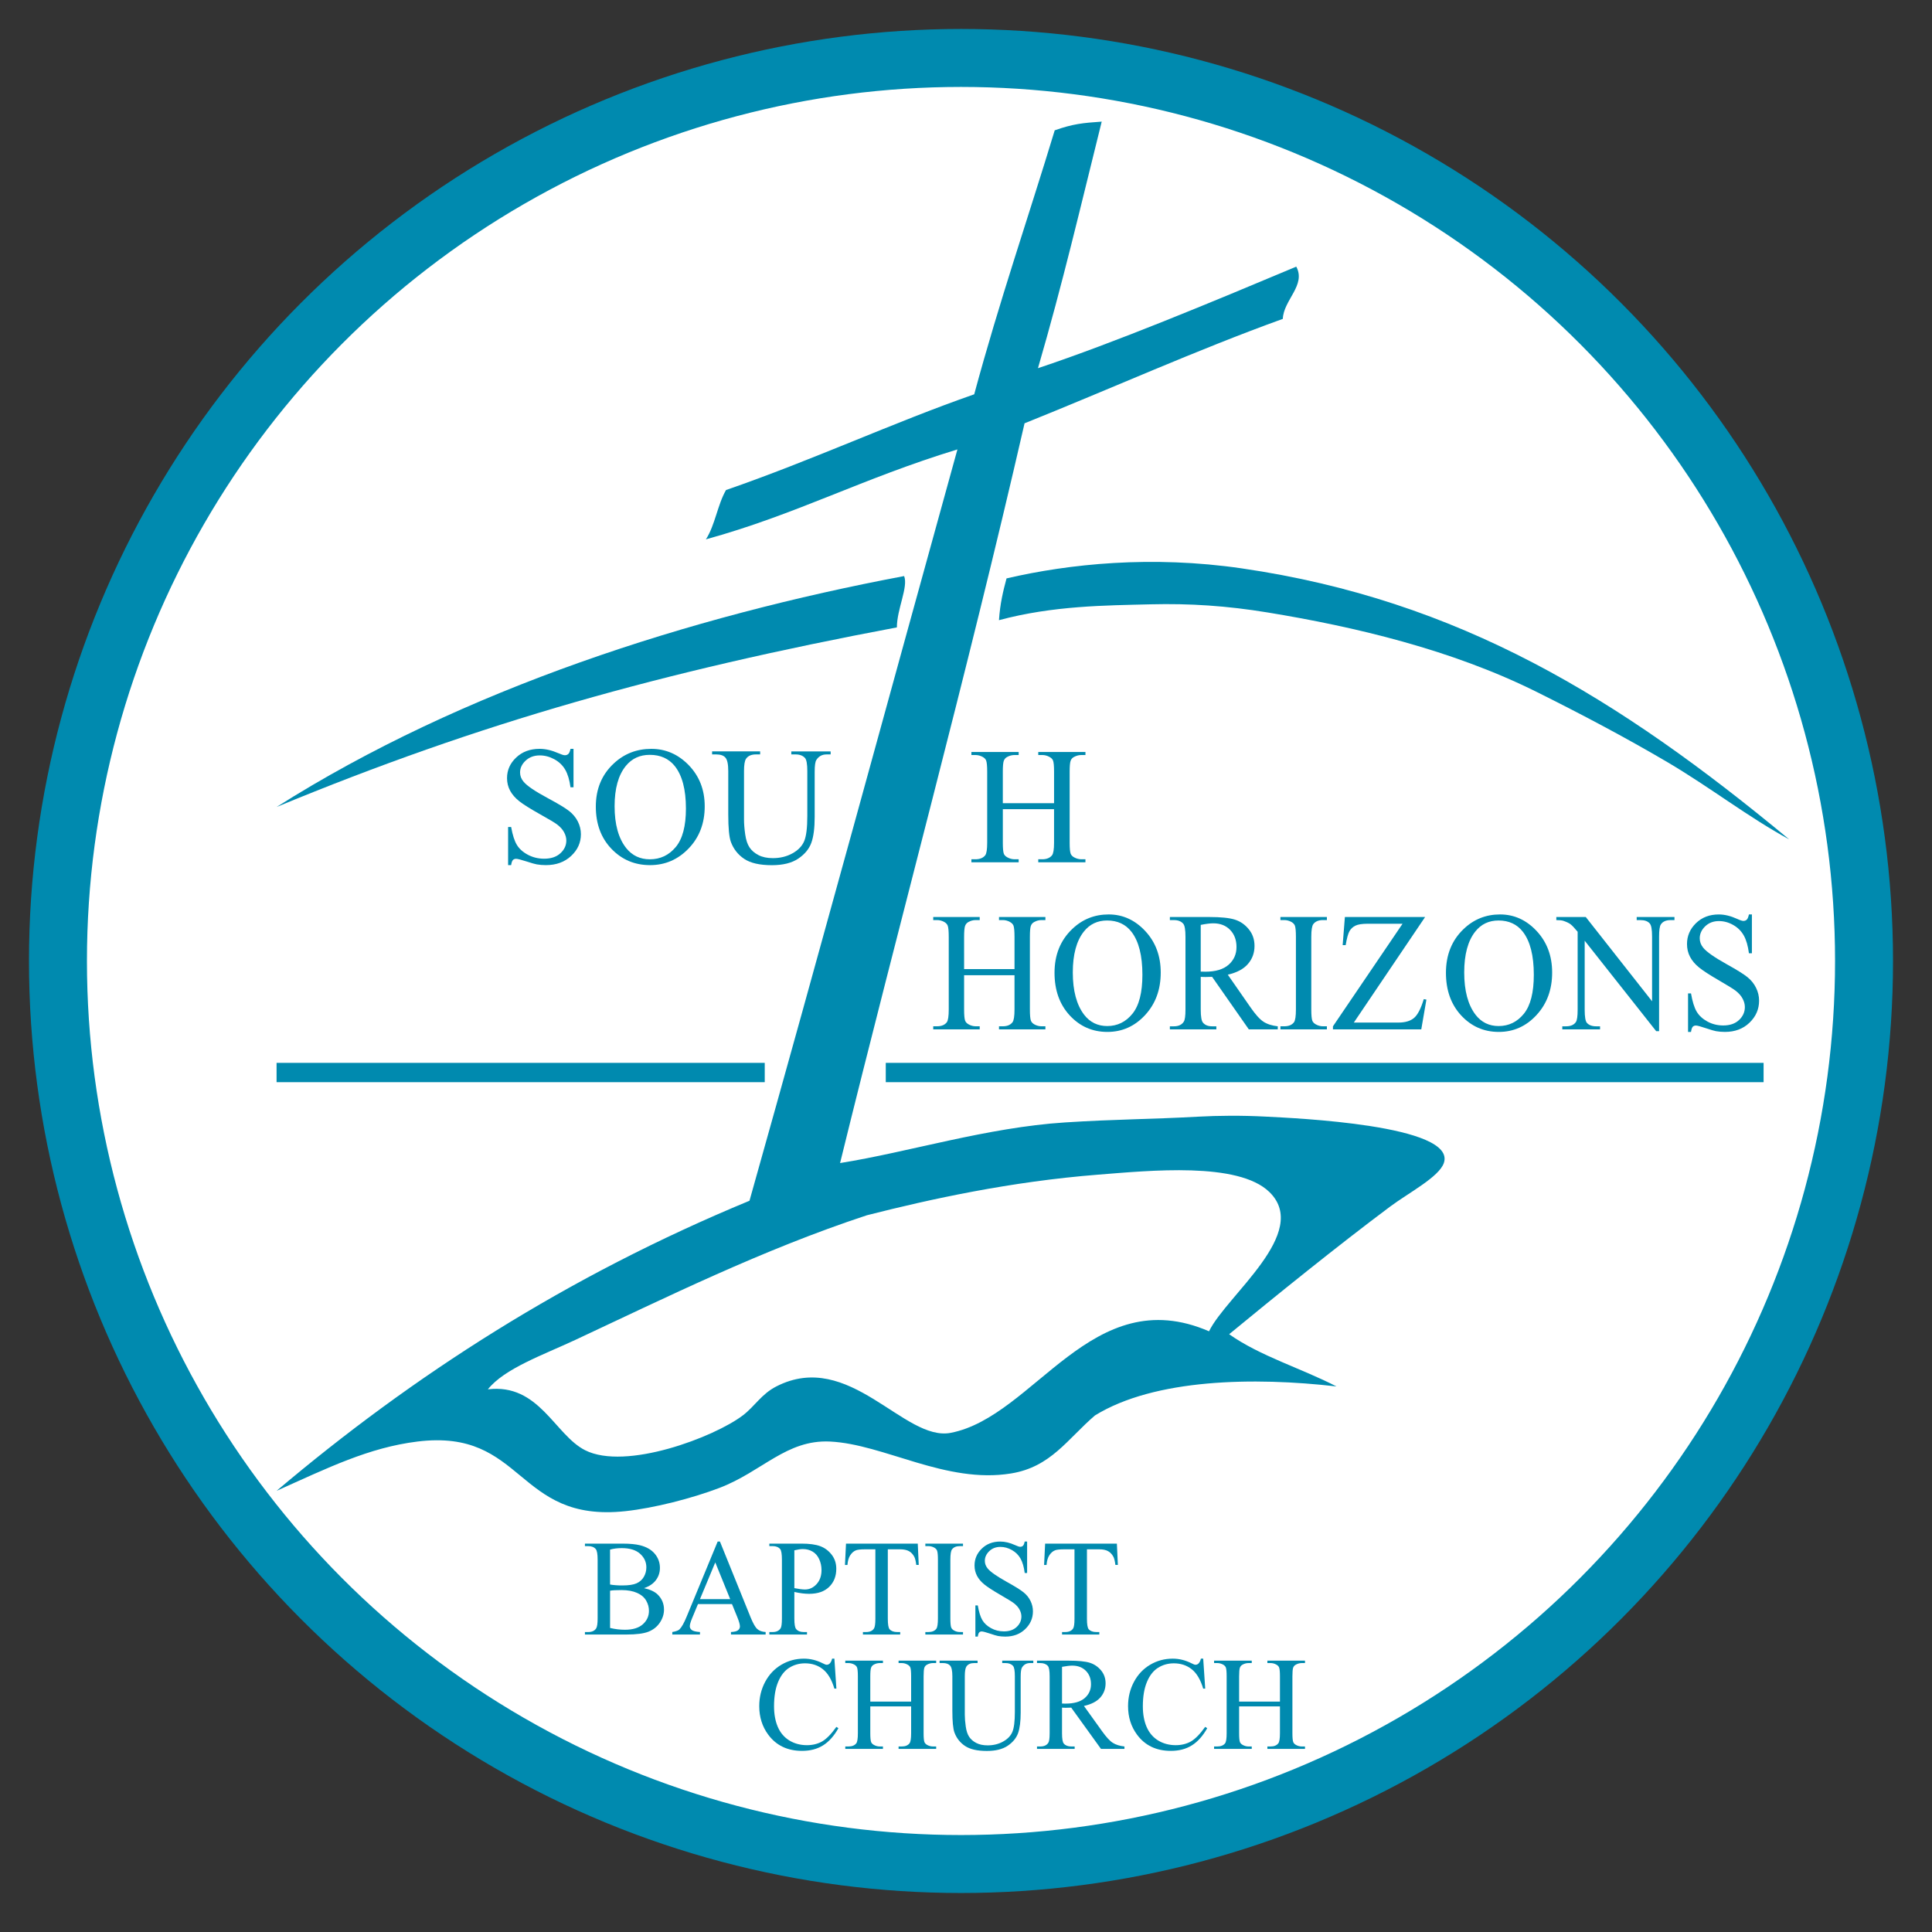 <?xml version="1.0" encoding="utf-8"?>
<!-- Generator: Adobe Illustrator 15.1.0, SVG Export Plug-In . SVG Version: 6.00 Build 0)  -->
<!DOCTYPE svg PUBLIC "-//W3C//DTD SVG 1.1//EN" "http://www.w3.org/Graphics/SVG/1.1/DTD/svg11.dtd">
<svg version="1.1" xmlns="http://www.w3.org/2000/svg" xmlns:xlink="http://www.w3.org/1999/xlink" x="0px" y="0px" width="200px"
	 height="200px" viewBox="0 0 200 200" enable-background="new 0 0 200 200" xml:space="preserve">
<rect x="0" y="0" width="200" height="200" fill="#333333" stroke="none"/>
<g id="Layer_2">
	<circle fill="#FFFFFF" stroke="#008AAF" stroke-width="6" stroke-miterlimit="10" cx="99.482" cy="99.481" r="93.482"/>
</g>
<g id="logo_xA0_Image_1_">
	<path fill-rule="evenodd" clip-rule="evenodd" fill="#008AAF" d="M114.049,12.59c-2.223,8.928-4.027,16.699-6.599,25.525
		c7.974-2.66,17.933-6.816,26.738-10.512c1.041,1.91-1.323,3.458-1.391,5.407c-8.848,3.192-17.913,7.273-26.736,10.811
		c-6.034,26.291-12.955,51.576-19.097,76.578c7.096-1.131,15.203-3.685,23.264-4.204c5.304-0.342,8.709-0.317,13.89-0.602
		c1.928-0.104,4.377-0.136,6.943,0c2.886,0.153,19.771,0.858,18.403,4.806c-0.502,1.446-3.646,3.079-5.556,4.504
		c-5.432,4.055-11.972,9.346-16.667,13.214c3.177,2.256,7.488,3.536,11.111,5.406c-8.525-0.985-18.823-0.808-25.001,3.002
		c-2.857,2.447-4.562,5.332-8.68,6.005c-6.756,1.106-13.142-3.032-18.75-3.302c-4.515-0.217-7.021,3.114-11.458,4.804
		c-2.832,1.078-6.77,2.086-9.723,2.403c-11.383,1.225-10.408-8.58-21.529-7.207c-5.025,0.621-9.273,2.722-14.583,5.105
		c14.1-11.93,30.085-22.228,48.958-30.032c7.433-26.408,14.178-51.232,21.526-77.778c-9.982,3.051-16.584,6.701-26.039,9.311
		c0.956-1.475,1.198-3.569,2.083-5.106c9.056-3.131,17.301-6.985,25.694-9.91c2.586-9.59,5.673-18.541,8.333-27.327
		C111.072,12.824,112.08,12.727,114.049,12.59z M131.409,123.4c-3.238-3.156-12.397-2.219-17.71-1.802
		c-9.065,0.714-17.337,2.519-23.958,4.205c-10.842,3.57-20.896,8.564-30.208,12.914c-3.36,1.568-7.308,2.951-9.028,5.106
		c5.306-0.644,6.914,4.712,10.069,6.305c4.219,2.126,13.371-1.363,16.32-3.604c1.249-0.947,1.921-2.209,3.473-3.002
		c7.567-3.877,13.218,5.743,18.055,4.805c8.705-1.687,14.593-15.768,26.737-10.512C126.968,134.098,135.718,127.603,131.409,123.4z"
		/>
	<path fill-rule="evenodd" clip-rule="evenodd" fill="#008AAF" d="M185.216,86.893c-4.207-2.282-8.233-5.421-12.614-8
		c-4.394-2.585-8.896-4.958-13.475-7.24c-8.882-4.429-18.978-6.786-27.866-8.245c-4.282-0.704-8.118-0.949-12.149-0.849
		c-4.627,0.118-10.073,0.128-15.699,1.642c0.115-1.734,0.441-3.046,0.783-4.325c6.51-1.515,15.031-2.393,24.334-1.04
		C151.026,62.11,167.561,72.249,185.216,86.893z"/>
	<path fill-rule="evenodd" clip-rule="evenodd" fill="#008AAF" d="M93.596,59.634c0.444,1.131-0.75,3.417-0.751,5.313
		c-24.397,4.596-43.114,9.86-64.214,18.592C47.954,71.301,71.454,63.806,93.596,59.634z"/>
	
		<line fill="#008AAF" stroke="#008AAF" stroke-width="2" stroke-miterlimit="10" x1="28.631" y1="111.027" x2="79.166" y2="111.027"/>
	
		<line fill="#008AAF" stroke="#008AAF" stroke-width="2" stroke-miterlimit="10" x1="91.695" y1="111.027" x2="182.566" y2="111.027"/>
	<path fill="#008AAF" d="M59.37,77.521v3.98h-0.313c-0.102-0.764-0.284-1.372-0.547-1.825c-0.263-0.452-0.639-0.812-1.125-1.078
		c-0.487-0.265-0.992-0.398-1.512-0.398c-0.588,0-1.075,0.181-1.459,0.54s-0.577,0.769-0.577,1.226c0,0.351,0.121,0.671,0.365,0.959
		c0.351,0.424,1.185,0.99,2.504,1.698c1.075,0.577,1.809,1.019,2.204,1.328c0.392,0.307,0.695,0.672,0.907,1.09
		c0.211,0.419,0.318,0.857,0.318,1.315c0,0.872-0.337,1.624-1.014,2.253c-0.676,0.632-1.546,0.948-2.609,0.948
		c-0.333,0-0.648-0.025-0.943-0.077c-0.175-0.029-0.539-0.131-1.091-0.311c-0.551-0.177-0.901-0.266-1.048-0.266
		c-0.141,0-0.253,0.043-0.334,0.126c-0.082,0.085-0.143,0.261-0.183,0.527h-0.314v-3.948h0.314c0.147,0.828,0.345,1.446,0.594,1.855
		c0.249,0.41,0.629,0.75,1.142,1.023c0.512,0.271,1.073,0.407,1.685,0.407c0.707,0,1.267-0.187,1.675-0.561
		c0.411-0.373,0.617-0.815,0.617-1.324c0-0.283-0.079-0.567-0.234-0.857c-0.157-0.289-0.397-0.556-0.725-0.806
		c-0.222-0.17-0.824-0.531-1.809-1.081c-0.984-0.553-1.686-0.993-2.101-1.321c-0.416-0.327-0.731-0.69-0.947-1.086
		c-0.215-0.397-0.322-0.831-0.322-1.308c0-0.826,0.317-1.538,0.951-2.135c0.633-0.596,1.44-0.895,2.419-0.895
		c0.611,0,1.259,0.15,1.943,0.45c0.318,0.141,0.541,0.212,0.672,0.212c0.146,0,0.267-0.044,0.36-0.131
		c0.093-0.088,0.169-0.265,0.225-0.531H59.37z"/>
	<path fill="#008AAF" d="M67.425,77.521c1.494,0,2.789,0.567,3.884,1.701c1.094,1.135,1.643,2.553,1.643,4.249
		c0,1.75-0.553,3.201-1.656,4.354c-1.104,1.154-2.439,1.733-4.006,1.733c-1.584,0-2.916-0.563-3.994-1.69
		c-1.078-1.125-1.617-2.583-1.617-4.372c0-1.827,0.623-3.319,1.868-4.472C64.627,78.021,65.92,77.521,67.425,77.521z M67.264,78.141
		c-1.03,0-1.855,0.382-2.477,1.145c-0.776,0.951-1.164,2.343-1.164,4.176c0,1.879,0.402,3.324,1.205,4.337
		c0.617,0.769,1.431,1.155,2.444,1.155c1.081,0,1.974-0.422,2.678-1.266c0.705-0.842,1.057-2.172,1.057-3.989
		c0-1.97-0.388-3.438-1.163-4.406C69.222,78.525,68.362,78.141,67.264,78.141z"/>
	<path fill="#008AAF" d="M81.915,78.098v-0.313h4.073v0.313h-0.432c-0.452,0-0.801,0.19-1.044,0.569
		c-0.119,0.175-0.177,0.583-0.177,1.223v4.667c0,1.155-0.115,2.049-0.345,2.687c-0.229,0.636-0.679,1.182-1.349,1.637
		c-0.671,0.455-1.584,0.683-2.737,0.683c-1.256,0-2.21-0.217-2.861-0.652c-0.651-0.437-1.111-1.023-1.383-1.758
		c-0.182-0.503-0.271-1.449-0.271-2.835v-4.498c0-0.707-0.099-1.172-0.294-1.393c-0.195-0.221-0.509-0.331-0.946-0.331h-0.433
		v-0.313h4.974v0.313h-0.441c-0.475,0-0.814,0.151-1.018,0.45c-0.142,0.204-0.211,0.629-0.211,1.274v5.015
		c0,0.448,0.04,0.959,0.123,1.537c0.081,0.578,0.23,1.027,0.446,1.349c0.214,0.323,0.524,0.59,0.929,0.799
		c0.404,0.209,0.901,0.313,1.489,0.313c0.753,0,1.426-0.164,2.02-0.492c0.595-0.329,1.001-0.75,1.218-1.26
		c0.219-0.511,0.327-1.379,0.327-2.602v-4.66c0-0.719-0.079-1.168-0.237-1.351c-0.221-0.248-0.548-0.373-0.985-0.373H81.915z"/>
	<path fill="#008AAF" d="M103.814,83.144h5.302v-3.268c0-0.583-0.035-0.967-0.11-1.153c-0.056-0.141-0.173-0.261-0.353-0.361
		c-0.241-0.136-0.496-0.203-0.768-0.203h-0.403v-0.312h4.883v0.312h-0.404c-0.271,0-0.524,0.064-0.765,0.193
		c-0.181,0.088-0.303,0.226-0.367,0.408c-0.064,0.183-0.098,0.556-0.098,1.116v7.366c0,0.579,0.036,0.959,0.109,1.146
		c0.058,0.139,0.172,0.259,0.346,0.361c0.246,0.136,0.504,0.203,0.774,0.203h0.404v0.312h-4.883v-0.312h0.403
		c0.466,0,0.806-0.139,1.021-0.413c0.14-0.179,0.21-0.612,0.21-1.297v-3.476h-5.302v3.476c0,0.579,0.034,0.959,0.107,1.146
		c0.056,0.139,0.174,0.259,0.355,0.361c0.24,0.136,0.495,0.203,0.766,0.203h0.411v0.312h-4.892v-0.312h0.404
		c0.472,0,0.813-0.139,1.027-0.413c0.136-0.179,0.203-0.612,0.203-1.297v-7.366c0-0.583-0.038-0.967-0.11-1.153
		c-0.056-0.141-0.172-0.261-0.345-0.361c-0.248-0.136-0.506-0.203-0.775-0.203h-0.404v-0.312h4.892v0.312h-0.411
		c-0.271,0-0.525,0.064-0.766,0.193c-0.176,0.088-0.296,0.226-0.363,0.408c-0.067,0.183-0.1,0.556-0.1,1.116V83.144z"/>
	<path fill="#008AAF" d="M99.804,100.322h5.218v-3.327c0-0.594-0.036-0.987-0.107-1.175c-0.057-0.142-0.172-0.267-0.349-0.369
		c-0.237-0.138-0.49-0.205-0.752-0.205h-0.398v-0.319h4.803v0.319h-0.397c-0.265,0-0.517,0.064-0.754,0.195
		c-0.176,0.093-0.297,0.232-0.36,0.417c-0.063,0.186-0.094,0.565-0.094,1.137v7.504c0,0.589,0.034,0.978,0.106,1.167
		c0.056,0.142,0.168,0.267,0.34,0.37c0.241,0.136,0.497,0.205,0.762,0.205h0.397v0.318h-4.803v-0.318h0.398
		c0.456,0,0.789-0.141,1.001-0.42c0.138-0.185,0.207-0.625,0.207-1.322v-3.543h-5.218v3.543c0,0.589,0.035,0.978,0.108,1.167
		c0.055,0.142,0.169,0.267,0.347,0.37c0.238,0.136,0.488,0.205,0.754,0.205h0.407v0.318h-4.812v-0.318h0.396
		c0.463,0,0.802-0.141,1.012-0.42c0.132-0.185,0.198-0.625,0.198-1.322v-7.504c0-0.594-0.035-0.987-0.109-1.175
		c-0.055-0.142-0.168-0.267-0.338-0.369c-0.244-0.138-0.497-0.205-0.763-0.205h-0.396v-0.319h4.812v0.319h-0.407
		c-0.266,0-0.516,0.064-0.754,0.195c-0.172,0.093-0.29,0.232-0.356,0.417c-0.064,0.186-0.099,0.565-0.099,1.137V100.322z"/>
	<path fill="#008AAF" d="M114.769,94.662c1.458,0,2.72,0.574,3.788,1.721s1.601,2.577,1.601,4.293c0,1.766-0.535,3.231-1.613,4.398
		c-1.075,1.168-2.38,1.75-3.908,1.75c-1.547,0-2.846-0.569-3.897-1.707c-1.051-1.137-1.576-2.609-1.576-4.416
		c0-1.847,0.606-3.354,1.821-4.52C112.038,95.169,113.298,94.662,114.769,94.662z M114.609,95.289c-1.002,0-1.809,0.385-2.417,1.156
		c-0.756,0.961-1.136,2.369-1.136,4.221c0,1.898,0.394,3.361,1.177,4.384c0.603,0.778,1.396,1.166,2.388,1.166
		c1.051,0,1.923-0.426,2.611-1.277c0.687-0.85,1.029-2.195,1.029-4.032c0-1.989-0.378-3.474-1.134-4.451
		C116.521,95.679,115.683,95.289,114.609,95.289z"/>
	<path fill="#008AAF" d="M132.274,106.561h-2.996l-3.801-5.439c-0.283,0.012-0.513,0.018-0.689,0.018
		c-0.073,0-0.15-0.002-0.232-0.005c-0.081-0.003-0.168-0.005-0.256-0.013v3.379c0,0.733,0.077,1.188,0.233,1.364
		c0.21,0.253,0.523,0.378,0.944,0.378h0.438v0.318h-4.812v-0.318h0.423c0.477,0,0.814-0.159,1.018-0.48
		c0.117-0.178,0.175-0.598,0.175-1.262v-7.513c0-0.733-0.077-1.186-0.23-1.364c-0.217-0.251-0.535-0.376-0.962-0.376h-0.423v-0.319
		h4.092c1.192,0,2.071,0.091,2.636,0.27c0.567,0.181,1.048,0.512,1.441,0.997c0.396,0.483,0.593,1.058,0.593,1.729
		c0,0.715-0.225,1.335-0.676,1.859c-0.45,0.526-1.145,0.899-2.09,1.115l2.319,3.336c0.529,0.769,0.983,1.276,1.367,1.528
		c0.381,0.251,0.878,0.411,1.489,0.48V106.561z M124.3,100.58c0.104,0,0.195,0.002,0.272,0.004c0.08,0.005,0.14,0.006,0.189,0.006
		c1.072,0,1.879-0.24,2.424-0.721c0.544-0.48,0.817-1.092,0.817-1.836c0-0.725-0.22-1.315-0.66-1.771
		c-0.438-0.453-1.021-0.681-1.742-0.681c-0.321,0-0.752,0.053-1.301,0.163V100.58z"/>
	<path fill="#008AAF" d="M137.359,106.242v0.318h-4.811v-0.318h0.396c0.464,0,0.8-0.141,1.01-0.42
		c0.132-0.185,0.199-0.625,0.199-1.322v-7.513c0-0.59-0.036-0.979-0.107-1.167c-0.055-0.142-0.17-0.267-0.341-0.369
		c-0.242-0.138-0.496-0.205-0.761-0.205h-0.396v-0.319h4.811v0.319h-0.406c-0.459,0-0.793,0.14-1.002,0.42
		c-0.137,0.182-0.207,0.622-0.207,1.32v7.513c0,0.589,0.036,0.978,0.107,1.167c0.055,0.142,0.172,0.267,0.349,0.37
		c0.237,0.136,0.488,0.205,0.753,0.205H137.359z"/>
	<path fill="#008AAF" d="M147.528,94.928l-7.38,10.928h4.605c0.707,0,1.249-0.158,1.627-0.48c0.378-0.32,0.714-0.97,1.009-1.947
		l0.272,0.051l-0.531,3.082h-9.143v-0.318l7.205-10.619H141.6c-0.598,0-1.028,0.067-1.295,0.202
		c-0.27,0.133-0.473,0.328-0.614,0.582c-0.142,0.255-0.27,0.731-0.387,1.43h-0.312l0.23-2.91H147.528z"/>
	<path fill="#008AAF" d="M155.285,94.662c1.459,0,2.724,0.574,3.792,1.721c1.067,1.147,1.601,2.577,1.601,4.293
		c0,1.766-0.538,3.231-1.616,4.398c-1.073,1.168-2.38,1.75-3.905,1.75c-1.547,0-2.845-0.569-3.898-1.707
		c-1.051-1.137-1.575-2.609-1.575-4.416c0-1.847,0.605-3.354,1.819-4.52C152.557,95.169,153.818,94.662,155.285,94.662z
		 M155.13,95.289c-1.007,0-1.812,0.385-2.419,1.156c-0.756,0.961-1.136,2.369-1.136,4.221c0,1.898,0.393,3.361,1.176,4.384
		c0.604,0.778,1.398,1.166,2.386,1.166c1.056,0,1.926-0.426,2.617-1.277c0.686-0.85,1.026-2.195,1.026-4.032
		c0-1.989-0.377-3.474-1.134-4.451C157.038,95.679,156.201,95.289,155.13,95.289z"/>
	<path fill="#008AAF" d="M161.11,94.928h3.047l6.865,8.724v-6.707c0-0.716-0.079-1.161-0.234-1.339
		c-0.204-0.241-0.525-0.358-0.968-0.358h-0.39v-0.319h3.911v0.319h-0.399c-0.474,0-0.811,0.147-1.009,0.446
		c-0.122,0.181-0.184,0.599-0.184,1.251v9.804h-0.298l-7.404-9.367v7.161c0,0.717,0.075,1.162,0.225,1.339
		c0.211,0.241,0.532,0.361,0.969,0.361h0.397v0.318h-3.909v-0.318h0.39c0.48,0,0.819-0.148,1.019-0.446
		c0.121-0.184,0.18-0.601,0.18-1.254v-8.087c-0.324-0.395-0.572-0.654-0.739-0.781c-0.168-0.125-0.414-0.242-0.741-0.352
		c-0.159-0.051-0.402-0.076-0.727-0.076V94.928z"/>
	<path fill="#008AAF" d="M181.356,94.662v4.023h-0.306c-0.101-0.772-0.277-1.388-0.534-1.843c-0.259-0.459-0.623-0.822-1.099-1.091
		c-0.475-0.269-0.966-0.402-1.473-0.402c-0.575,0-1.051,0.182-1.426,0.545s-0.561,0.774-0.561,1.24c0,0.354,0.118,0.677,0.354,0.968
		c0.342,0.429,1.157,1,2.441,1.715c1.051,0.583,1.768,1.03,2.15,1.342c0.384,0.312,0.678,0.678,0.886,1.103
		c0.207,0.422,0.312,0.865,0.312,1.328c0,0.883-0.33,1.639-0.99,2.277s-1.509,0.956-2.546,0.956c-0.327,0-0.635-0.025-0.92-0.076
		c-0.174-0.028-0.527-0.134-1.063-0.312c-0.539-0.181-0.879-0.273-1.022-0.273c-0.14,0-0.248,0.045-0.329,0.131
		c-0.078,0.085-0.139,0.264-0.176,0.531h-0.308v-3.986h0.308c0.142,0.833,0.336,1.458,0.579,1.874
		c0.242,0.415,0.613,0.757,1.112,1.033c0.501,0.273,1.048,0.41,1.645,0.41c0.69,0,1.235-0.188,1.636-0.565
		c0.4-0.377,0.602-0.823,0.602-1.339c0-0.286-0.076-0.573-0.229-0.865c-0.152-0.293-0.389-0.562-0.709-0.815
		c-0.215-0.171-0.804-0.537-1.764-1.094c-0.963-0.558-1.644-1.002-2.05-1.333s-0.715-0.698-0.924-1.097
		c-0.21-0.4-0.313-0.84-0.313-1.322c0-0.833,0.309-1.553,0.926-2.157c0.619-0.603,1.406-0.905,2.361-0.905
		c0.596,0,1.229,0.153,1.897,0.456c0.309,0.143,0.527,0.214,0.653,0.214c0.143,0,0.26-0.045,0.352-0.134
		c0.091-0.087,0.164-0.267,0.221-0.536H181.356z"/>
	<path fill="#008AAF" d="M66.67,164.404c0.631,0.139,1.103,0.359,1.416,0.664c0.434,0.427,0.651,0.948,0.651,1.562
		c0,0.47-0.144,0.916-0.429,1.344c-0.287,0.426-0.68,0.741-1.178,0.937c-0.499,0.198-1.26,0.294-2.284,0.294h-4.294v-0.257h0.342
		c0.38,0,0.653-0.124,0.819-0.373c0.103-0.162,0.154-0.508,0.154-1.036v-6.076c0-0.582-0.065-0.951-0.194-1.104
		c-0.175-0.204-0.434-0.306-0.779-0.306h-0.342v-0.257h3.932c0.733,0,1.322,0.058,1.766,0.167c0.67,0.167,1.183,0.461,1.536,0.884
		c0.353,0.426,0.53,0.91,0.53,1.461c0,0.473-0.138,0.895-0.417,1.267C67.621,163.947,67.211,164.222,66.67,164.404z M63.154,164.028
		c0.166,0.032,0.354,0.058,0.567,0.071c0.212,0.02,0.446,0.026,0.701,0.026c0.653,0,1.144-0.073,1.472-0.219
		c0.329-0.146,0.581-0.368,0.755-0.669c0.174-0.301,0.262-0.628,0.262-0.986c0-0.55-0.217-1.019-0.651-1.408
		c-0.435-0.39-1.067-0.582-1.899-0.582c-0.447,0-0.849,0.05-1.208,0.153V164.028z M63.154,168.525
		c0.519,0.125,1.031,0.186,1.537,0.186c0.81,0,1.427-0.186,1.852-0.563c0.425-0.378,0.637-0.846,0.637-1.399
		c0-0.365-0.096-0.718-0.288-1.053c-0.193-0.339-0.506-0.604-0.939-0.799c-0.434-0.193-0.971-0.292-1.611-0.292
		c-0.277,0-0.514,0.004-0.71,0.015c-0.197,0.009-0.356,0.026-0.477,0.049V168.525z"/>
	<path fill="#008AAF" d="M75.776,166.055h-3.522l-0.617,1.483c-0.152,0.366-0.229,0.64-0.229,0.82c0,0.143,0.066,0.271,0.198,0.377
		c0.131,0.109,0.417,0.182,0.855,0.212v0.257h-2.865v-0.257c0.38-0.067,0.625-0.159,0.738-0.27c0.229-0.223,0.481-0.672,0.759-1.352
		l3.2-7.746h0.234l3.168,7.829c0.255,0.628,0.485,1.036,0.694,1.224s0.498,0.293,0.869,0.314v0.257h-3.589v-0.257
		c0.363-0.018,0.607-0.079,0.736-0.188c0.126-0.105,0.19-0.234,0.19-0.389c0-0.202-0.09-0.524-0.269-0.962L75.776,166.055z
		 M75.588,165.541l-1.543-3.802l-1.584,3.802H75.588z"/>
	<path fill="#008AAF" d="M82.231,164.799v2.739c0,0.594,0.062,0.961,0.188,1.104c0.17,0.204,0.427,0.306,0.771,0.306h0.35v0.257
		h-3.899v-0.257h0.343c0.384,0,0.659-0.13,0.825-0.389c0.09-0.142,0.135-0.483,0.135-1.021v-6.076c0-0.593-0.062-0.961-0.182-1.104
		c-0.175-0.204-0.435-0.306-0.778-0.306h-0.343v-0.257h3.335c0.814,0,1.456,0.088,1.925,0.261c0.47,0.172,0.865,0.466,1.188,0.877
		c0.322,0.412,0.483,0.9,0.483,1.463c0,0.77-0.245,1.396-0.735,1.874c-0.49,0.481-1.182,0.722-2.077,0.722
		c-0.22,0-0.456-0.017-0.712-0.047C82.795,164.913,82.521,164.864,82.231,164.799z M82.231,164.404
		c0.237,0.046,0.448,0.08,0.63,0.103c0.184,0.022,0.34,0.036,0.47,0.036c0.466,0,0.867-0.188,1.205-0.56
		c0.338-0.372,0.507-0.854,0.507-1.448c0-0.405-0.082-0.784-0.242-1.133c-0.161-0.348-0.389-0.611-0.685-0.783
		c-0.294-0.174-0.63-0.261-1.006-0.261c-0.229,0-0.521,0.045-0.879,0.131V164.404z"/>
	<path fill="#008AAF" d="M95.007,159.796l0.101,2.206h-0.255c-0.05-0.389-0.116-0.665-0.201-0.833
		c-0.139-0.268-0.323-0.464-0.554-0.593c-0.231-0.128-0.534-0.191-0.91-0.191h-1.282v7.188c0,0.581,0.061,0.941,0.182,1.084
		c0.169,0.193,0.432,0.291,0.785,0.291h0.315v0.257H89.33v-0.257h0.323c0.384,0,0.657-0.12,0.817-0.359
		c0.099-0.146,0.148-0.485,0.148-1.016v-7.188h-1.094c-0.424,0-0.726,0.034-0.905,0.098c-0.233,0.088-0.432,0.257-0.597,0.508
		c-0.166,0.248-0.264,0.587-0.296,1.012h-0.255l0.107-2.206H95.007z"/>
	<path fill="#008AAF" d="M99.69,168.947v0.257h-3.899v-0.257h0.322c0.376,0,0.649-0.113,0.818-0.339
		c0.107-0.147,0.163-0.502,0.163-1.07v-6.076c0-0.477-0.031-0.79-0.089-0.943c-0.045-0.115-0.136-0.217-0.275-0.301
		c-0.196-0.108-0.401-0.165-0.617-0.165h-0.322v-0.257h3.899v0.257h-0.329c-0.371,0-0.643,0.113-0.812,0.342
		c-0.111,0.146-0.168,0.501-0.168,1.067v6.076c0,0.479,0.029,0.792,0.088,0.944c0.044,0.115,0.138,0.215,0.281,0.3
		c0.191,0.11,0.396,0.165,0.61,0.165H99.69z"/>
	<path fill="#008AAF" d="M106.327,159.58v3.255h-0.249c-0.08-0.625-0.225-1.122-0.434-1.493c-0.207-0.367-0.503-0.661-0.889-0.88
		c-0.385-0.218-0.782-0.327-1.194-0.327c-0.464,0-0.85,0.147-1.153,0.441c-0.306,0.295-0.457,0.629-0.457,1.002
		c0,0.288,0.097,0.55,0.289,0.785c0.277,0.348,0.938,0.81,1.979,1.389c0.851,0.47,1.431,0.833,1.742,1.087
		c0.311,0.249,0.55,0.548,0.718,0.891c0.167,0.342,0.251,0.699,0.251,1.074c0,0.713-0.267,1.327-0.802,1.842
		c-0.534,0.517-1.222,0.774-2.062,0.774c-0.265,0-0.513-0.022-0.745-0.062c-0.139-0.023-0.426-0.108-0.861-0.255
		c-0.437-0.145-0.713-0.216-0.83-0.216c-0.11,0-0.2,0.034-0.265,0.104c-0.064,0.068-0.113,0.212-0.145,0.429h-0.248v-3.228h0.248
		c0.116,0.676,0.273,1.183,0.47,1.517c0.196,0.337,0.498,0.613,0.902,0.837c0.405,0.223,0.849,0.334,1.332,0.334
		c0.561,0,1.001-0.153,1.324-0.459c0.325-0.305,0.487-0.665,0.487-1.083c0-0.229-0.062-0.464-0.185-0.7s-0.313-0.456-0.573-0.66
		c-0.174-0.14-0.65-0.434-1.43-0.884c-0.778-0.452-1.331-0.811-1.659-1.08c-0.33-0.269-0.579-0.565-0.749-0.888
		s-0.255-0.681-0.255-1.067c0-0.676,0.251-1.259,0.752-1.747c0.5-0.486,1.137-0.731,1.911-0.731c0.483,0,0.995,0.123,1.537,0.368
		c0.251,0.117,0.427,0.175,0.53,0.175c0.115,0,0.211-0.036,0.285-0.107c0.074-0.073,0.133-0.218,0.178-0.436H106.327z"/>
	<path fill="#008AAF" d="M115.619,159.796l0.102,2.206h-0.255c-0.05-0.389-0.116-0.665-0.201-0.833
		c-0.141-0.268-0.324-0.464-0.555-0.593c-0.23-0.128-0.531-0.191-0.909-0.191h-1.281v7.188c0,0.581,0.062,0.941,0.182,1.084
		c0.17,0.193,0.432,0.291,0.784,0.291h0.315v0.257h-3.858v-0.257h0.323c0.385,0,0.656-0.12,0.818-0.359
		c0.099-0.146,0.147-0.485,0.147-1.016v-7.188h-1.094c-0.425,0-0.727,0.034-0.906,0.098c-0.232,0.088-0.431,0.257-0.597,0.508
		c-0.166,0.248-0.265,0.587-0.295,1.012h-0.255l0.107-2.206H115.619z"/>
	<path fill="#008AAF" d="M86.375,171.703l0.208,3.104h-0.208c-0.277-0.929-0.673-1.599-1.187-2.006
		c-0.515-0.41-1.132-0.614-1.852-0.614c-0.605,0-1.15,0.155-1.639,0.462c-0.487,0.309-0.87,0.799-1.15,1.473
		c-0.279,0.673-0.419,1.508-0.419,2.512c0,0.825,0.133,1.541,0.396,2.149c0.265,0.604,0.661,1.067,1.192,1.393
		c0.53,0.322,1.135,0.484,1.815,0.484c0.59,0,1.112-0.128,1.563-0.38c0.452-0.256,0.949-0.758,1.488-1.514l0.21,0.136
		c-0.458,0.813-0.99,1.406-1.597,1.783c-0.609,0.379-1.333,0.565-2.169,0.565c-1.507,0-2.675-0.561-3.502-1.682
		c-0.618-0.836-0.927-1.817-0.927-2.95c0-0.91,0.204-1.748,0.61-2.512c0.407-0.763,0.968-1.354,1.682-1.776
		c0.713-0.42,1.493-0.628,2.338-0.628c0.658,0,1.307,0.162,1.947,0.484c0.188,0.099,0.321,0.148,0.402,0.148
		c0.12,0,0.226-0.043,0.315-0.128c0.118-0.121,0.2-0.291,0.249-0.505H86.375z"/>
	<path fill="#008AAF" d="M90.092,176.147h4.228v-2.613c0-0.466-0.028-0.774-0.086-0.922c-0.045-0.111-0.14-0.211-0.282-0.29
		c-0.192-0.108-0.396-0.162-0.611-0.162h-0.321v-0.249h3.892v0.249h-0.321c-0.215,0-0.419,0.053-0.611,0.156
		c-0.145,0.072-0.24,0.181-0.292,0.325c-0.05,0.146-0.077,0.442-0.077,0.893v5.892c0,0.466,0.029,0.77,0.087,0.917
		c0.045,0.112,0.137,0.208,0.275,0.289c0.196,0.108,0.403,0.163,0.618,0.163h0.321v0.25h-3.892v-0.25h0.321
		c0.372,0,0.642-0.11,0.812-0.329c0.111-0.146,0.167-0.489,0.167-1.04v-2.779h-4.228v2.779c0,0.466,0.032,0.77,0.088,0.917
		c0.046,0.112,0.139,0.208,0.283,0.289c0.192,0.108,0.396,0.163,0.609,0.163h0.33v0.25h-3.899v-0.25h0.323
		c0.375,0,0.648-0.11,0.818-0.329c0.108-0.146,0.162-0.489,0.162-1.04v-5.892c0-0.466-0.029-0.774-0.086-0.922
		c-0.046-0.111-0.139-0.211-0.276-0.29c-0.196-0.108-0.403-0.162-0.618-0.162h-0.323v-0.249h3.899v0.249h-0.33
		c-0.213,0-0.417,0.053-0.609,0.156c-0.138,0.072-0.235,0.181-0.289,0.325c-0.054,0.146-0.082,0.442-0.082,0.893V176.147z"/>
	<path fill="#008AAF" d="M103.748,172.16v-0.249h3.22v0.249h-0.341c-0.36,0-0.633,0.151-0.825,0.452
		c-0.095,0.138-0.142,0.462-0.142,0.97v3.702c0,0.918-0.091,1.629-0.271,2.135c-0.182,0.502-0.536,0.937-1.067,1.298
		c-0.529,0.361-1.251,0.542-2.164,0.542c-0.992,0-1.747-0.173-2.261-0.519c-0.516-0.346-0.879-0.809-1.094-1.394
		c-0.145-0.399-0.216-1.149-0.216-2.249v-3.569c0-0.562-0.077-0.931-0.231-1.104c-0.154-0.175-0.403-0.264-0.747-0.264h-0.343
		v-0.249h3.932v0.249h-0.348c-0.376,0-0.645,0.119-0.805,0.355c-0.112,0.162-0.169,0.501-0.169,1.013v3.98
		c0,0.355,0.033,0.76,0.098,1.218s0.182,0.814,0.354,1.071c0.169,0.256,0.414,0.466,0.732,0.633
		c0.319,0.166,0.713,0.249,1.179,0.249c0.594,0,1.127-0.13,1.595-0.39c0.472-0.261,0.793-0.593,0.965-1.001
		c0.172-0.407,0.258-1.095,0.258-2.064v-3.696c0-0.57-0.062-0.928-0.187-1.071c-0.176-0.198-0.436-0.297-0.779-0.297H103.748z"/>
	<path fill="#008AAF" d="M116.402,181.045h-2.429l-3.08-4.271c-0.229,0.009-0.414,0.015-0.557,0.015
		c-0.058,0-0.12-0.002-0.188-0.004c-0.066-0.002-0.136-0.007-0.208-0.011v2.652c0,0.576,0.062,0.935,0.188,1.072
		c0.171,0.197,0.427,0.297,0.766,0.297h0.355v0.25h-3.898v-0.25h0.343c0.385,0,0.659-0.126,0.825-0.378
		c0.094-0.138,0.14-0.469,0.14-0.991v-5.897c0-0.575-0.061-0.933-0.187-1.071c-0.175-0.198-0.435-0.297-0.778-0.297h-0.343v-0.249
		h3.314c0.967,0,1.679,0.072,2.138,0.213c0.459,0.142,0.846,0.401,1.169,0.781c0.318,0.38,0.478,0.831,0.478,1.356
		c0,0.562-0.182,1.048-0.545,1.462c-0.365,0.413-0.931,0.706-1.696,0.876l1.88,2.62c0.429,0.601,0.797,1.002,1.106,1.197
		c0.309,0.197,0.713,0.323,1.208,0.378V181.045z M109.94,176.351c0.085,0,0.159,0,0.223,0.004c0.062,0.002,0.113,0.002,0.153,0.002
		c0.869,0,1.522-0.189,1.963-0.564c0.44-0.379,0.66-0.858,0.66-1.442c0-0.569-0.177-1.034-0.533-1.392s-0.826-0.534-1.412-0.534
		c-0.259,0-0.61,0.045-1.054,0.126V176.351z"/>
	<path fill="#008AAF" d="M124.556,171.703l0.208,3.104h-0.208c-0.278-0.929-0.673-1.599-1.188-2.006
		c-0.516-0.41-1.132-0.614-1.853-0.614c-0.604,0-1.15,0.155-1.637,0.462c-0.489,0.309-0.872,0.799-1.15,1.473
		c-0.28,0.673-0.421,1.508-0.421,2.512c0,0.825,0.133,1.541,0.396,2.149c0.265,0.604,0.661,1.067,1.191,1.393
		c0.529,0.322,1.136,0.484,1.815,0.484c0.591,0,1.113-0.128,1.564-0.38c0.451-0.256,0.945-0.758,1.489-1.514l0.21,0.136
		c-0.459,0.813-0.99,1.406-1.601,1.783c-0.606,0.379-1.33,0.565-2.166,0.565c-1.508,0-2.676-0.561-3.502-1.682
		c-0.617-0.836-0.927-1.817-0.927-2.95c0-0.91,0.203-1.748,0.61-2.512c0.407-0.763,0.967-1.354,1.681-1.776
		c0.714-0.42,1.492-0.628,2.34-0.628c0.657,0,1.305,0.162,1.945,0.484c0.188,0.099,0.321,0.148,0.402,0.148
		c0.121,0,0.227-0.043,0.315-0.128c0.116-0.121,0.2-0.291,0.248-0.505H124.556z"/>
	<path fill="#008AAF" d="M128.273,176.147h4.227v-2.613c0-0.466-0.028-0.774-0.089-0.922c-0.044-0.111-0.138-0.211-0.279-0.29
		c-0.193-0.108-0.396-0.162-0.612-0.162h-0.321v-0.249h3.893v0.249h-0.323c-0.215,0-0.419,0.053-0.609,0.156
		c-0.145,0.072-0.24,0.181-0.294,0.325c-0.051,0.146-0.076,0.442-0.076,0.893v5.892c0,0.466,0.028,0.77,0.088,0.917
		c0.044,0.112,0.137,0.208,0.274,0.289c0.196,0.108,0.402,0.163,0.617,0.163h0.323v0.25h-3.893v-0.25h0.321
		c0.371,0,0.643-0.11,0.812-0.329c0.111-0.146,0.168-0.489,0.168-1.04v-2.779h-4.227v2.779c0,0.466,0.028,0.77,0.087,0.917
		c0.044,0.112,0.139,0.208,0.282,0.289c0.191,0.108,0.396,0.163,0.609,0.163h0.33v0.25h-3.899v-0.25h0.322
		c0.376,0,0.648-0.11,0.819-0.329c0.105-0.146,0.16-0.489,0.16-1.04v-5.892c0-0.466-0.028-0.774-0.086-0.922
		c-0.045-0.111-0.138-0.211-0.276-0.29c-0.197-0.108-0.402-0.162-0.617-0.162h-0.322v-0.249h3.899v0.249h-0.33
		c-0.214,0-0.418,0.053-0.609,0.156c-0.141,0.072-0.236,0.181-0.29,0.325c-0.053,0.146-0.079,0.442-0.079,0.893V176.147z"/>
</g>
</svg>
